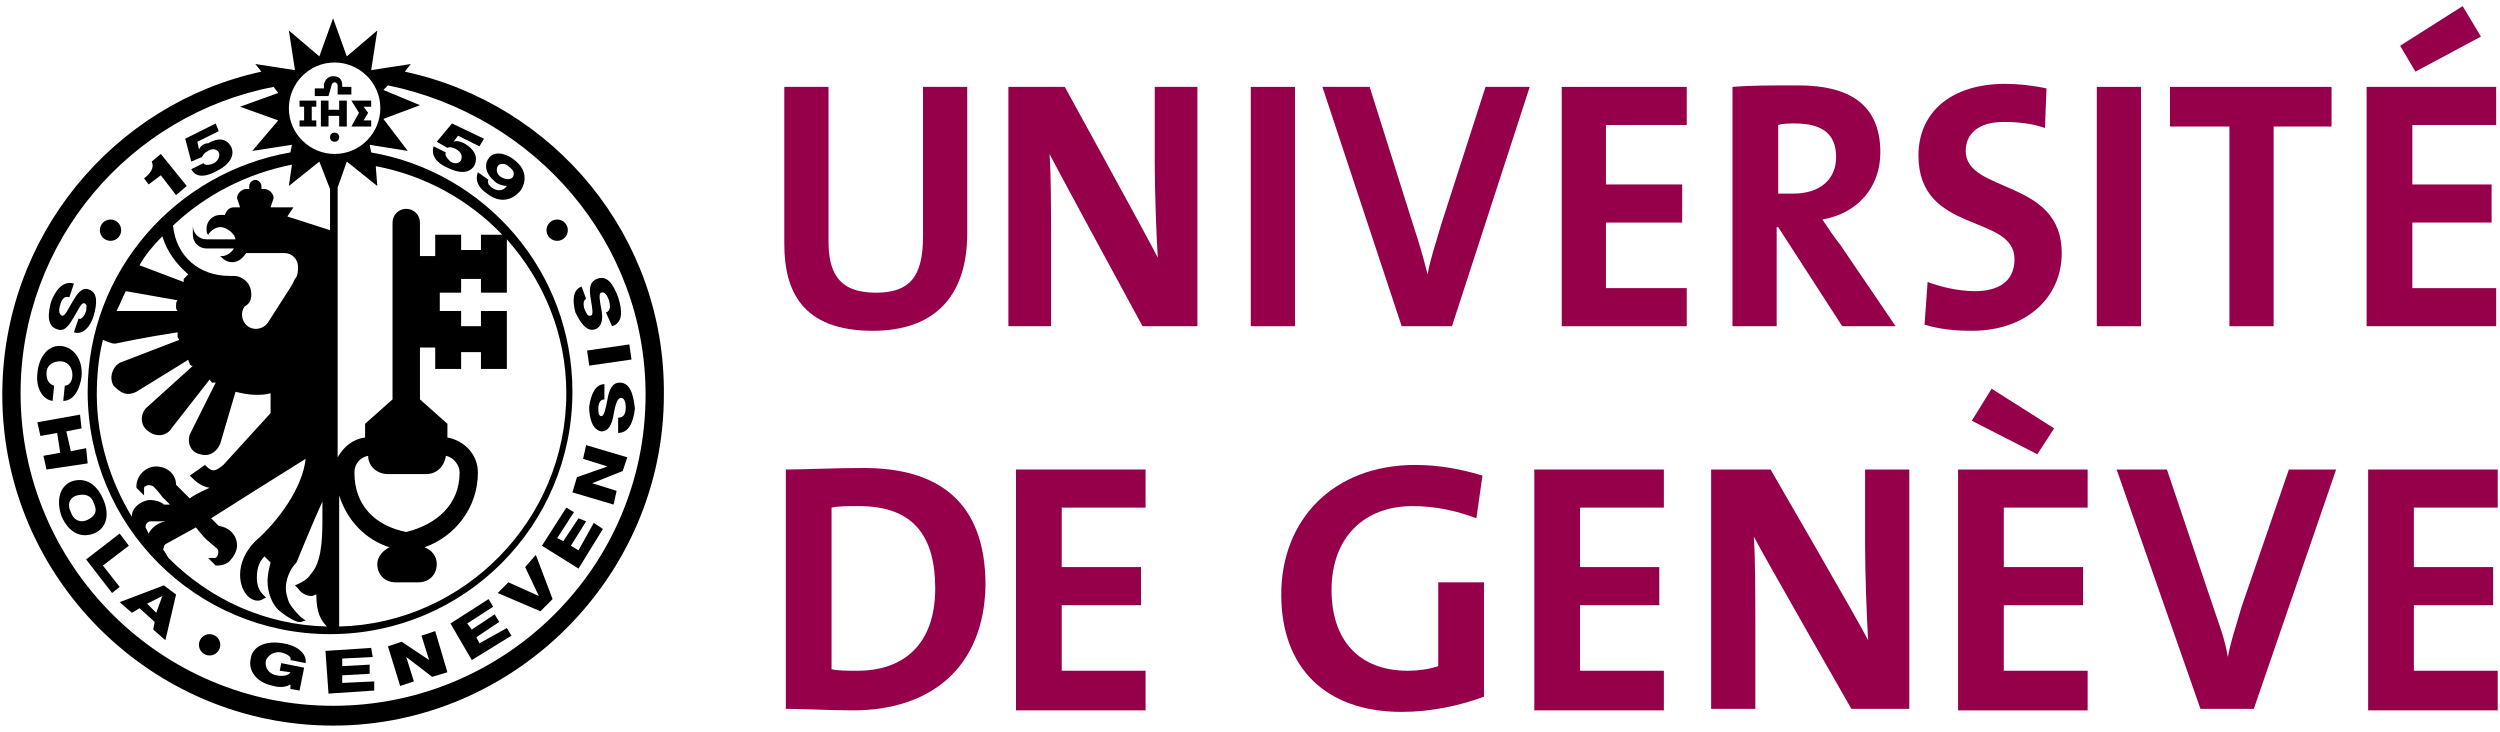 <?xml version="1.0" encoding="UTF-8" standalone="no"?>
<!DOCTYPE svg PUBLIC "-//W3C//DTD SVG 1.1//EN" "http://www.w3.org/Graphics/SVG/1.1/DTD/svg11.dtd">
<svg width="100%" height="100%" viewBox="0 0 164 48" version="1.1" xmlns="http://www.w3.org/2000/svg" xmlns:xlink="http://www.w3.org/1999/xlink" xml:space="preserve" xmlns:serif="http://www.serif.com/" style="fill-rule:evenodd;clip-rule:evenodd;stroke-linejoin:round;stroke-miterlimit:2;">
    <g transform="matrix(1,0,0,1,0.15,0.4)">
        <g>
            <path d="M10.4,11.1L11.4,12.4L12.1,11.8L10.4,9.7L9.8,10.2C10,10.6 9.7,11 9.3,11.3L9.6,11.7L10.4,11.1Z" style="fill-rule:nonzero;"/>
            <path d="M13.1,9.9C13.2,9.7 13.3,9.6 13.5,9.5C13.8,9.3 14.1,9.4 14.2,9.6C14.3,9.8 14.2,10.1 13.9,10.3C13.7,10.4 13.3,10.5 13.2,10.3L12.4,10.7C12.7,11.3 13.4,11.2 14.1,10.8C14.9,10.4 15.3,9.8 15,9.2C14.7,8.7 14.2,8.6 13.5,9C13.2,9 13,9.2 12.9,9.4L12.8,8.9L14.2,8.2L14,7.7L12,8.7L12.4,10.2L13.1,9.9Z" style="fill-rule:nonzero;"/>
            <path d="M30.3,9C30.1,8.9 29.8,8.8 29.6,8.9L29.9,8.5L31.3,9.2L31.6,8.7L29.5,7.7L28.5,8.9L29.2,9.3C29.4,9.2 29.6,9.3 29.8,9.4C30.1,9.6 30.2,9.8 30.1,10.1C30,10.3 29.7,10.4 29.4,10.2C29.2,10 29,9.8 29.1,9.6L28.3,9.2C28.1,9.8 28.5,10.3 29.2,10.6C30,11 30.7,11 31,10.4C31.2,9.9 31,9.4 30.3,9Z" style="fill-rule:nonzero;"/>
            <path d="M33.6,10.1C33,9.6 32.2,9.5 31.9,10C31.6,10.4 31.7,11 32.3,11.5C32.5,11.7 32.9,11.8 33.1,11.8C32.9,12.1 32.5,12.2 32.1,11.9C32,11.8 31.9,11.7 31.9,11.7C31.9,11.6 31.8,11.5 31.9,11.4L31.2,10.9C31,11.4 31.2,11.9 31.8,12.3C32.7,13 33.5,12.7 34,12.1C34.4,11.5 34.4,10.7 33.6,10.1ZM33.5,11.2C33.4,11.4 33,11.4 32.7,11.2C32.4,11 32.4,10.7 32.5,10.5C32.6,10.3 33,10.3 33.2,10.5C33.6,10.8 33.6,11 33.5,11.2Z" style="fill-rule:nonzero;"/>
            <path d="M3.6,21.2C4.1,21.4 4.4,20.9 4.7,20.4C5,19.9 5.2,19.4 5.4,19.5C5.6,19.6 5.5,19.8 5.5,20C5.4,20.3 5.2,20.6 5,20.5L4.7,21.4C5.3,21.6 5.8,21 6,20.3C6.2,19.6 6.3,18.8 5.7,18.6C5.2,18.4 4.9,18.9 4.6,19.4C4.3,19.9 4.1,20.4 3.9,20.3C3.7,20.2 3.7,19.9 3.8,19.6C3.9,19.2 4.1,19 4.4,19.1L4.7,18.2C4,18 3.5,18.6 3.2,19.4C3,20.1 2.9,21 3.6,21.2Z" style="fill-rule:nonzero;"/>
            <path d="M3.3,25.9L3.4,24.9C3.1,24.8 2.9,24.6 2.9,24.1C2.9,23.5 3.4,23.3 3.8,23.3C4.2,23.3 4.6,23.6 4.6,24.2C4.6,24.6 4.4,24.9 4.1,24.9L4,25.9C4.7,25.9 5.1,25.1 5.2,24.3C5.3,23.2 4.7,22.4 3.9,22.3C3.1,22.2 2.4,22.9 2.3,24.1C2.2,25 2.6,25.8 3.3,25.9Z" style="fill-rule:nonzero;"/>
            <path d="M5.5,29L4.5,29.2L4.2,27.9L5.2,27.7L5.1,26.8L2.3,27.3L2.5,28.2L3.6,28L3.8,29.3L2.7,29.5L2.9,30.4L5.6,30L5.5,29Z" style="fill-rule:nonzero;"/>
            <path d="M6.6,32.3C6.1,31.2 5.3,30.9 4.5,31.2C3.8,31.5 3.5,32.4 3.9,33.5C4.4,34.6 5.2,34.9 6,34.6C6.8,34.3 7.1,33.4 6.6,32.3ZM5.6,33.7C5.2,33.9 4.7,33.8 4.5,33.2C4.2,32.6 4.5,32.2 4.9,32.1C5.3,32 5.8,32 6,32.6C6.3,33.2 6,33.5 5.6,33.7Z" style="fill-rule:nonzero;"/>
            <path d="M8.3,35.4L7.7,34.6L5.5,36.3L7.2,38.5L7.7,38.1L6.6,36.7L8.3,35.4Z" style="fill-rule:nonzero;"/>
            <path d="M7.7,39.1L8.5,39.8L9,39.5L10,40.4L9.9,40.9L10.7,41.6L11.4,38.6L10.6,38L7.7,39.1ZM10.1,39.8L9.5,39.2L10.5,38.7L10.1,39.8Z" style="fill-rule:nonzero;"/>
            <path d="M18.3,42.4C18.7,42.5 19,42.7 18.9,42.9L19.9,43.1C20,42.4 19.2,41.9 18.4,41.8C17.3,41.6 16.4,42 16.3,42.8C16.1,43.6 16.7,44.4 17.8,44.6C18.1,44.7 18.6,44.7 18.9,44.5L18.9,44.8L19.5,44.9L19.8,43.4L18.3,43.1L18.2,43.6L18.9,43.7C18.8,43.9 18.4,44 18,43.9C17.4,43.8 17.2,43.3 17.3,42.9C17.4,42.7 17.7,42.3 18.3,42.4Z" style="fill-rule:nonzero;"/>
            <path d="M22.3,44.4L22.3,43.9L24.1,43.8L24.1,43.2L22.3,43.3L22.3,42.8L24.3,42.7L24.2,42.1L21.2,42.3L21.4,45.1L24.4,44.9L24.4,44.3L22.3,44.4Z" style="fill-rule:nonzero;"/>
            <path d="M27.5,41.3L28,42.9L26.2,41.7L25.3,42L26.1,44.6L27,44.3L26.5,42.7L28.2,44L29.2,43.7L28.4,41L27.5,41.3Z" style="fill-rule:nonzero;"/>
            <path d="M31.3,41.8L31.1,41.4L32.6,40.4L32.3,39.9L30.8,40.9L30.5,40.5L32.2,39.4L31.9,38.9L29.4,40.5L30.8,42.9L33.4,41.3L33.1,40.8L31.3,41.8Z" style="fill-rule:nonzero;"/>
            <path d="M34.3,36.8L35.2,38.7L33.2,37.8L32.5,38.5L35.3,39.7L36.1,38.9L35,36L34.3,36.8Z" style="fill-rule:nonzero;"/>
            <path d="M37.8,35.7L37.3,35.4L38.3,33.8L37.8,33.6L36.8,35.1L36.4,34.9L37.5,33.2L37,32.9L35.4,35.4L37.8,36.9L39.4,34.3L38.8,33.9L37.8,35.7Z" style="fill-rule:nonzero;"/>
            <path d="M38.1,29.7L39.7,30.2L37.7,30.9L37.4,31.9L40.1,32.7L40.3,31.8L38.7,31.3L40.7,30.5L41,29.6L38.3,28.8L38.1,29.7Z" style="fill-rule:nonzero;"/>
            <path d="M40.5,24.7C40,24.7 39.8,25.2 39.7,25.8C39.6,26.3 39.5,26.9 39.3,26.9C39.1,26.9 39.1,26.6 39.1,26.4C39.1,26.1 39.2,25.8 39.5,25.8L39.5,24.8C38.9,24.8 38.6,25.5 38.5,26.3C38.5,27 38.7,27.8 39.3,27.9C39.8,27.9 40,27.4 40.1,26.8C40.2,26.3 40.3,25.7 40.6,25.7C40.8,25.7 40.9,26 40.9,26.3C40.9,26.7 40.8,27 40.4,27L40.4,28C41.1,28 41.4,27.3 41.5,26.4C41.4,25.5 41.2,24.7 40.5,24.7Z" style="fill-rule:nonzero;"/>
            <g transform="matrix(0.99,-0.143,0.143,0.99,-2.857,5.91)">
                <rect x="38.4" y="22.4" width="2.8" height="1"/>
            </g>
            <path d="M38.9,21.2C39.4,21 39.4,20.4 39.3,19.9C39.2,19.4 39.1,18.8 39.3,18.8C39.5,18.7 39.7,19 39.8,19.3C39.9,19.7 39.9,20 39.6,20.1L40,21C40.7,20.8 40.7,20 40.4,19.1C40.1,18.3 39.7,17.6 39,17.9C38.5,18.1 38.5,18.6 38.6,19.2C38.7,19.8 38.8,20.3 38.6,20.3C38.4,20.4 38.3,20.1 38.2,19.9C38.1,19.6 38.1,19.3 38.3,19.2L38,18.4C37.4,18.6 37.4,19.4 37.6,20.1C37.9,20.7 38.3,21.4 38.9,21.2Z" style="fill-rule:nonzero;"/>
            <circle cx="13.6" cy="41.9" r="0.7"/>
            <circle cx="7.1" cy="14.7" r="0.7"/>
            <circle cx="36.4" cy="14.7" r="0.7"/>
            <path d="M23.4,7L22.9,7.9L24.2,7.9L24.2,7.5L23.7,7.5L24,7L23.7,6.6L24.2,6.6L24.2,6.2L22.9,6.2L23.4,7Z" style="fill-rule:nonzero;"/>
            <path d="M20.6,7.5L20.3,7.5L20.3,6.6L20.6,6.6L20.6,6.2L19.5,6.2L19.5,6.6L19.8,6.6L19.8,7.5L19.5,7.5L19.5,7.9L20.6,7.9L20.6,7.5Z" style="fill-rule:nonzero;"/>
            <path d="M22.1,6.8L21.4,6.8L21.4,6.2L20.9,6.2L20.9,7.9L21.4,7.9L21.4,7.2L22.1,7.2L22.1,7.9L22.6,7.9L22.6,6.2L22.1,6.2L22.1,6.8Z" style="fill-rule:nonzero;"/>
            <path d="M21.6,5.2C21.6,5.1 21.7,5 21.8,5C21.9,5 22,5.1 22,5.2L22,5.8L22.9,5.8L22.9,5.3L22.3,5.3L22.3,5.2C22.3,4.8 22.1,4.6 21.7,4.6C21.4,4.6 21.2,4.8 21.1,5.1L21.1,5.4L20.5,5.4L20.5,5.9L21.4,5.9L21.6,5.2Z" style="fill-rule:nonzero;"/>
            <circle cx="21.8" cy="8.6" r="0.3"/>
            <path d="M26.4,4.3L26.8,3.8L24.2,4.2L24.6,1.6L22.6,3.3L21.7,0.8L20.8,3.3L18.8,1.6L19.2,4.2L16.6,3.8L17,4.3C7.3,6.4 0,15.1 0,25.5C0,37.5 9.8,47.2 21.7,47.2C33.6,47.2 43.4,37.4 43.4,25.5C43.5,15.1 36.2,6.4 26.4,4.3ZM21.8,3.7C23.4,3.7 24.8,5 24.8,6.7C24.8,8.3 23.5,9.7 21.8,9.7C20.2,9.7 18.8,8.4 18.8,6.7C18.8,5.1 20.1,3.7 21.8,3.7ZM24.5,10.5C27.7,11.1 30.6,12.7 32.8,15L31.4,15L31.4,16L30.1,16L30.1,15L28.4,15L28.4,16.4L27.4,16.4L27.4,14.2C27.4,13.7 27,13.3 26.5,13.3C26,13.3 25.6,13.7 25.6,14.2L25.6,25.8L23.8,27.4L23.8,28.3C23,28.4 22.4,28.9 22,29.6L22,11.9L22.6,10.2L24.6,11.8L24.5,10.5ZM25.4,35.5C25,35.7 24.6,36.1 24.6,36.6C24.6,37.3 25.1,37.8 25.8,37.8L27.3,37.8C28,37.8 28.5,37.3 28.5,36.6C28.5,36.1 28.2,35.7 27.7,35.5C29.7,34.8 31.2,32.9 31.2,30.6C31.2,29.4 30.3,28.5 29.2,28.3L29.2,27.4L27.4,25.8L27.4,22.4L28.4,22.4L28.4,23.8L30.1,23.8L30.1,22.7L31.4,22.7L31.4,23.8L33.1,23.8L33.1,20L31.4,20L31.4,21L30.1,21L30.1,20L28.7,20L28.7,18.8L30.1,18.8L30.1,17.9L31.4,17.9L31.4,18.8L33.1,18.8L33.1,15.3C35.5,18 37,21.5 37,25.4C37,33.7 30.3,40.5 22.1,40.7L22.1,32.1C22.6,33.7 23.8,35 25.4,35.5ZM23.1,30.6C23.1,30 23.5,29.6 24,29.5C24,30.2 24.6,30.7 25.3,30.7L27.8,30.7C28.5,30.7 29,30.2 29.1,29.5C29.6,29.6 30,30.1 30,30.6C30,32.7 28.5,34 26.5,34.5C24.5,34.1 23.1,32.8 23.1,30.6ZM11.5,19.3C11.4,19.4 11.4,19.5 11.4,19.7C11.4,19.8 11.4,19.9 11.5,20L7.5,20C7.7,19.6 7.9,19.1 8.1,18.7L11.5,19.3ZM9,17C9.4,16.3 9.9,15.7 10.5,15.1C10.8,16.1 11.4,16.9 12.2,17.6C12.1,17.7 12,17.8 11.9,17.9L11.9,18.1L9,17ZM7.6,22.1C7.6,22.1 9.5,21.7 11.5,21.4L11.5,21.7C11.5,21.8 11.6,21.8 11.6,21.9L7.7,23.4C7.2,23.7 7,24.4 7.3,24.9C7.5,25.1 7.7,25.3 8,25.4C8.3,25.5 8.6,25.4 8.8,25.3L12.2,23.2C12.2,23.3 12.3,23.4 12.3,23.5C12.4,23.6 12.4,23.6 12.5,23.6L9.4,26.4C9,26.9 9.1,27.6 9.6,27.9C10.1,28.3 10.8,28.2 11.1,27.7L13.6,24.5C13.7,24.6 13.7,24.7 13.8,24.7L14,24.7L12.3,28.1C12.1,28.7 12.4,29.3 13,29.4C13.6,29.6 14.1,29.2 14.3,28.7L15.3,25.3C15.7,25.4 16.2,25.5 16.6,25.5C17,25.5 17.2,25.5 17.6,25.4L17.6,26.7C17.5,26.8 14.5,30.1 14.5,30.1C14,30.5 13.8,30.6 13.4,30.2L13.3,30.1L12.3,30.8L12.4,30.9C12.8,31.3 13.1,31.5 13.6,31.6C12.9,31.9 12.4,32.2 12.3,32.3C12.2,32.2 11.7,31.7 11.4,31.4C11.4,30.7 10.8,30.2 10.1,30.2C9.4,30.2 8.8,30.8 8.8,31.5L8.8,31.6L9.3,32.1L9.3,31.7C9.3,31.6 9.3,31.5 9.4,31.5C9.5,31.4 9.7,31.4 9.9,31.5C9.9,31.5 10.3,31.9 10.5,32.2L11,32.7L10.6,32.7C10.4,32.5 10,32.4 9.7,32.4C9.4,32.4 9,32.6 8.8,32.8C8.6,33 8.5,33.2 8.5,33.5C7.1,31.2 6.2,28.4 6.2,25.5C6.2,24.3 6.3,23.1 6.6,21.9C7.1,22.1 7.3,22.2 7.6,22.1ZM9.4,34.2C9.4,34.1 9.4,34 9.5,33.9C9.6,33.8 9.7,33.8 9.8,33.8L10.7,33.8C10.2,33.9 9.8,34.2 9.6,34.6C9.5,34.4 9.4,34.2 9.4,34.2ZM10.6,35.5C10.6,35.4 10.7,35.3 10.7,35.3L12.7,34.2L13.2,34.8L13.4,35L14.1,35.6C14.2,35.7 14.2,35.9 14.1,36.1C14,36.2 14,36.2 13.9,36.2L13.5,36.2L14,36.7L14.1,36.7C14.4,36.7 14.8,36.6 15,36.3C15.2,36.1 15.4,35.7 15.4,35.4C15.4,34.7 14.9,34.2 14.2,34.1C14,33.9 13.8,33.7 13.7,33.6C14,33.4 19.4,30 19.9,29.7C19.7,31.6 18.1,33.8 16.6,35.1C15.9,35.8 15.6,36.6 15.6,37.3C15.6,37.9 15.8,38.4 16.1,38.7C16.4,39 16.8,39.1 17.1,38.9L17.3,38.8L17.1,38.6C16.8,38.3 16.7,37.9 16.7,37.5C16.7,36.8 16.9,36.4 17.2,36.1C17.3,36.2 17.4,36.3 17.6,36.5C17.5,36.9 17.4,37.3 17.4,37.7C17.4,38.5 17.7,39.2 18.1,39.6C18.2,39.7 19.2,40.5 19.6,40.4L19.9,40.3L19.6,40.1C19.5,40 19,39.5 18.8,39.1C18.7,38.8 18.6,38.5 18.6,38.2C18.6,37.7 18.8,37 19.3,36.5C19.3,36.5 20.4,33.8 21,32.5L21,33.7C21,35.2 20.9,36.6 20.2,37.3C20,37.7 19.2,38 19.2,38L19.4,38.2C19.4,38.2 19.7,38.7 20.3,38.7C20.4,38.7 20.5,38.6 20.6,38.6C20.6,39.8 20.9,40.3 21.3,40.7C17.2,40.6 13.6,38.9 10.9,36.2L10.6,35.7C10.6,35.7 10.5,35.7 10.6,35.5C10.5,35.6 10.6,35.5 10.6,35.5ZM18.7,13.8L19.1,13.2L17.6,13.2L17.8,12.6C17.8,12.3 17.5,12 17.2,12L17,12L17,11.8C17,11.6 16.8,11.4 16.6,11.4C16.4,11.4 16.2,11.6 16.2,11.8L16.2,12L16,12C15.7,12 15.4,12.3 15.4,12.6L15.6,13.2L15.2,13.2C14.9,13.2 14.7,13.4 14.6,13.7L14.3,13.7C13.8,13.7 13.4,14.1 13.4,14.6C13.4,14.8 13.4,14.9 13.5,15C13.7,14.7 14,14.5 14.3,14.5C14.6,14.5 14.9,14.7 15.1,14.9C15.1,14.9 15.1,15 15.2,15C15.2,15.1 15.3,15.2 15.3,15.3L13.4,15.3C12.9,15.3 12.5,14.9 12.5,14.4L12.5,15C12.5,15.5 12.9,15.9 13.4,15.9L15.2,15.9C15,16.2 14.7,16.4 14.4,16.4L14.3,16.4C14.5,16.6 14.7,16.8 15.1,16.8C15.5,16.8 15.8,16.5 16,16.2L18.5,16.2C19,16.2 19.4,16.6 19.4,17.1C19.4,17.3 19.4,17.7 19.2,17.9L19,18.3L17.4,20.8C17.1,21.2 16.5,21.3 16.1,21C15.7,20.7 15.6,20.1 15.9,19.7C16.3,19.5 16.4,19.1 16.3,18.6C16.2,18.1 15.7,17.7 15.2,17.7L14.9,17.7C12.9,17.7 11.4,16.4 11.2,14.4C13.3,12.4 16,11 19,10.4L18.8,11.8L20.8,10.2L21.5,12L21.5,14.7L18.7,13.8ZM21.7,45.9C10.4,45.9 1.2,36.7 1.2,25.4C1.2,15.4 8.4,7.1 17.8,5.3L18.1,5.7L15.6,6.6L18.1,7.5L16.4,9.5L19,9.1L18.9,9.6C11.4,10.9 5.6,17.4 5.6,25.3C5.6,34.1 12.7,41.2 21.5,41.2C30.3,41.2 37.4,34.1 37.4,25.3C37.4,17.4 31.7,10.9 24.2,9.6L24.1,9.1L26.6,9.5L25,7.4L27.4,6.5L25,5.5L25.3,5.2C35,7.2 42.2,15.5 42.2,25.5C42.2,36.8 33,45.9 21.7,45.9Z" style="fill-rule:nonzero;"/>
            <path d="M57.1,21.3C52.4,21.3 51.3,18.6 51.3,15.6L51.3,5.3L54.2,5.3L54.2,15.4C54.2,17.4 54.8,18.8 57.3,18.8C59.5,18.8 60.4,17.8 60.4,15.1L60.4,5.3L63.3,5.3L63.3,14.9C63.3,19.2 61,21.3 57.1,21.3Z" style="fill:rgb(150,0,75);fill-rule:nonzero;"/>
            <path d="M74.8,21C74.8,21 69.2,10.7 68.7,9.7C68.8,11.1 68.8,13.5 68.8,15.4L68.8,21L66,21L66,5.3L69.7,5.3C69.7,5.3 75.2,15.3 75.8,16.5C75.7,14.9 75.6,12.1 75.6,10.2L75.6,5.3L78.4,5.3L78.4,21L74.8,21Z" style="fill:rgb(150,0,75);fill-rule:nonzero;"/>
            <rect x="81.9" y="5.3" width="2.9" height="15.7" style="fill:rgb(150,0,75);fill-rule:nonzero;"/>
            <path d="M95.1,21L91.8,21L86.6,5.3L89.7,5.3L92.6,14.5C92.9,15.4 93.2,16.4 93.5,17.6C93.7,16.5 94,15.7 94.4,14.3L97.3,5.3L100.2,5.3L95.1,21Z" style="fill:rgb(150,0,75);fill-rule:nonzero;"/>
            <path d="M102.3,21L102.3,5.3L110.5,5.3L110.5,7.8L105.2,7.8L105.2,11.7L110.2,11.7L110.2,14.2L105.2,14.2L105.2,18.5L110.5,18.5L110.5,21L102.3,21Z" style="fill:rgb(150,0,75);fill-rule:nonzero;"/>
            <path d="M120.7,21L116.5,14.5L116.4,14.5L116.4,21L113.5,21L113.5,5.3C114.7,5.2 116.1,5.2 117.8,5.2C121.1,5.2 123.2,6.4 123.2,9.6C123.2,11.9 121.7,13.6 119.4,14C119.8,14.6 120.2,15.2 120.6,15.7L124.2,21L120.7,21ZM117.6,7.7C117.2,7.7 116.8,7.7 116.5,7.8L116.5,12.3L117.5,12.3C119.2,12.3 120.3,11.4 120.3,9.9C120.3,8.4 119.4,7.7 117.6,7.7Z" style="fill:rgb(150,0,75);fill-rule:nonzero;"/>
            <path d="M129.2,21.3C128.1,21.3 127.1,21.2 126.1,20.9L126.3,18.1C127.1,18.4 128.3,18.7 129.4,18.7C130.9,18.7 132,18.1 132,16.6C132,13.6 125.7,15 125.7,9.8C125.7,7 127.8,5.1 131.4,5.1C132.2,5.1 133.2,5.2 134.1,5.4L134,8C133.2,7.7 132.2,7.6 131.3,7.6C129.6,7.6 128.8,8.4 128.8,9.5C128.8,12.3 135.1,11.3 135.1,16.2C135.1,19.1 132.8,21.3 129.2,21.3Z" style="fill:rgb(150,0,75);fill-rule:nonzero;"/>
            <rect x="137.4" y="5.3" width="2.9" height="15.7" style="fill:rgb(150,0,75);fill-rule:nonzero;"/>
            <path d="M149,7.9L149,21L146.1,21L146.1,7.9L142.2,7.9L142.2,5.3L152.8,5.3L152.8,7.9L149,7.9Z" style="fill:rgb(150,0,75);fill-rule:nonzero;"/>
            <path d="M155.1,21L155.1,5.3L163.6,5.3L163.6,7.8L158.1,7.8L158.1,11.7L163.3,11.7L163.3,14.2L158.1,14.2L158.1,18.5L163.6,18.5L163.6,21L155.1,21ZM158.3,4.3L157.3,2.6L161.4,-0L162.6,2L158.3,4.3Z" style="fill:rgb(150,0,75);fill-rule:nonzero;"/>
            <path d="M55.8,46.2C54.2,46.2 52.7,46.1 51.4,46.1L51.4,30.4C52.6,30.4 54.5,30.3 56.5,30.3C61.4,30.3 64.5,32.5 64.5,38C64.4,43.4 60.9,46.2 55.8,46.2ZM56.2,32.8C55.5,32.8 54.8,32.8 54.4,32.9L54.4,43.5C54.8,43.6 55.4,43.6 56.1,43.6C59.1,43.6 61.2,41.9 61.2,38.2C61.2,34.8 59.8,32.8 56.2,32.8Z" style="fill:rgb(150,0,75);fill-rule:nonzero;"/>
            <path d="M66.5,46.2L66.5,30.4L75,30.4L75,32.9L69.5,32.9L69.5,36.8L74.7,36.8L74.7,39.3L69.5,39.3L69.5,43.6L75,43.6L75,46.2L66.5,46.2Z" style="fill:rgb(150,0,75);fill-rule:nonzero;"/>
            <path d="M96.7,33.6C95.4,33.1 94,32.8 92.5,32.8C89.4,32.8 87.2,34.8 87.2,38.3C87.2,41.6 89,43.6 92.2,43.6C92.9,43.6 93.6,43.5 94.2,43.3L94.2,37.8L97.2,37.8L97.2,45.3C95.6,45.9 93.7,46.3 91.8,46.3C86.8,46.3 83.9,43.4 83.9,38.6C83.9,33.7 87.3,30.1 92.7,30.1C94.3,30.1 95.8,30.4 97.1,30.8L96.7,33.6Z" style="fill:rgb(150,0,75);fill-rule:nonzero;"/>
            <path d="M100.5,46.2L100.5,30.4L109,30.4L109,32.9L103.5,32.9L103.5,36.8L108.7,36.8L108.7,39.3L103.5,39.3L103.5,43.6L109,43.6L109,46.2L100.5,46.2Z" style="fill:rgb(150,0,75);fill-rule:nonzero;"/>
            <path d="M121.3,46.1C121.3,46.1 115.4,35.8 114.9,34.8C115,36.2 115,38.6 115,40.5L115,46.1L112.1,46.1L112.1,30.4L116,30.4C116,30.4 121.8,40.4 122.4,41.6C122.3,40 122.2,37.2 122.2,35.3L122.2,30.4L125.1,30.4L125.1,46.1L121.3,46.1Z" style="fill:rgb(150,0,75);fill-rule:nonzero;"/>
            <path d="M128.3,46.2L128.3,30.4L136.8,30.4L136.8,32.9L131.3,32.9L131.3,36.8L136.5,36.8L136.5,39.3L131.3,39.3L131.3,43.6L136.8,43.6L136.8,46.2L128.3,46.2ZM133.5,29.4L129.2,27.2L130.5,25.1L134.6,27.7L133.5,29.4Z" style="fill:rgb(150,0,75);fill-rule:nonzero;"/>
            <path d="M147.7,46.1L144.2,46.1L138.7,30.4L142,30.4L145.1,39.6C145.4,40.5 145.8,41.5 146,42.7C146.2,41.6 146.5,40.8 146.9,39.4L150,30.4L153.1,30.4L147.7,46.1Z" style="fill:rgb(150,0,75);fill-rule:nonzero;"/>
            <path d="M155.2,46.2L155.2,30.4L163.7,30.4L163.7,32.9L158.2,32.9L158.2,36.8L163.4,36.8L163.4,39.3L158.2,39.3L158.2,43.6L163.7,43.6L163.7,46.2L155.2,46.2Z" style="fill:rgb(150,0,75);fill-rule:nonzero;"/>
        </g>
    </g>
</svg>
